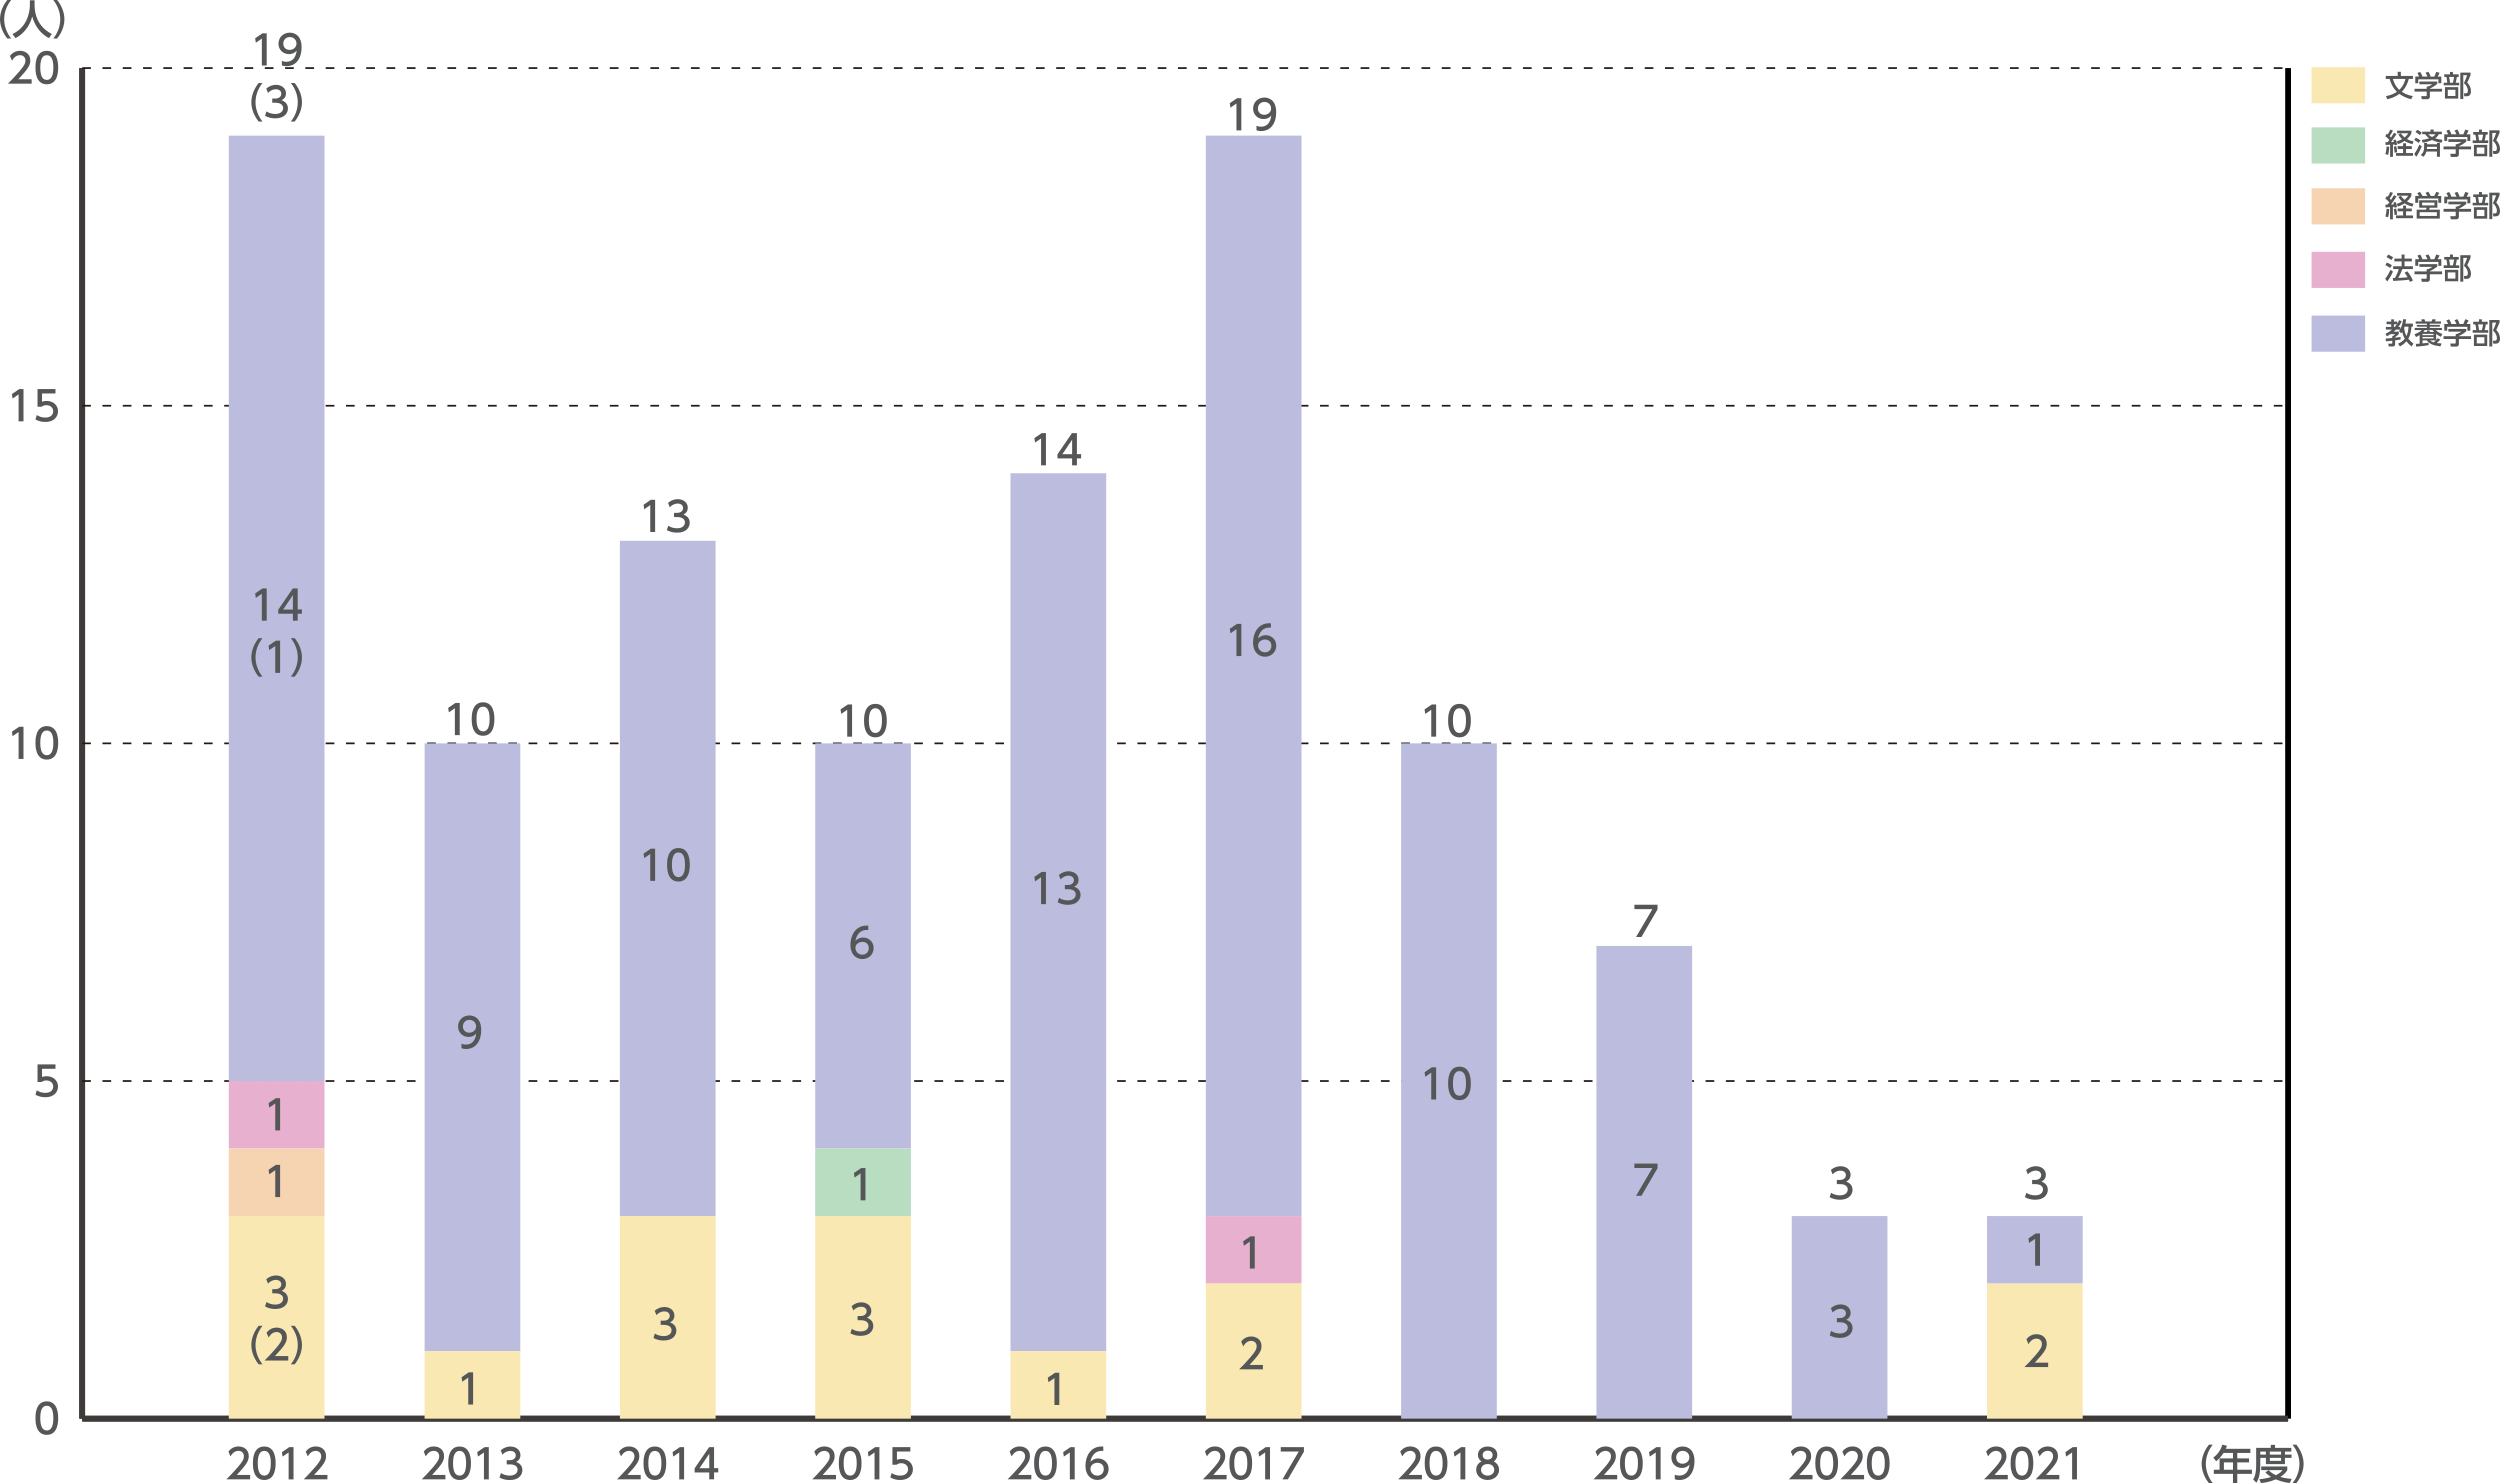 <?xml version="1.0" encoding="utf-8"?>
<!-- Generator: Adobe Illustrator 27.7.0, SVG Export Plug-In . SVG Version: 6.00 Build 0)  -->
<svg version="1.1" id="レイヤー_1" xmlns="http://www.w3.org/2000/svg" xmlns:xlink="http://www.w3.org/1999/xlink" x="0px"
	 y="0px" width="842.79px" height="500px" viewBox="0 0 842.79 500" style="enable-background:new 0 0 842.79 500;"
	 xml:space="preserve">
<style type="text/css">
	.st0{fill-rule:evenodd;clip-rule:evenodd;fill:none;stroke:#3E3A39;stroke-width:1.955;stroke-miterlimit:10;}
	.st1{fill:none;stroke:#000000;stroke-width:1.955;stroke-miterlimit:10;}
	.st2{fill:#555657;}
	
		.st3{fill-rule:evenodd;clip-rule:evenodd;fill:none;stroke:#231815;stroke-width:0.586;stroke-miterlimit:10;stroke-dasharray:2.932,3.909;}
	.st4{fill:#BBBCDE;}
	.st5{fill:#E7B0CF;}
	.st6{fill:#F6D4B1;}
	.st7{fill:#B9DDC0;}
	.st8{fill:#F9E8B1;}
	.st9{fill:#C5AA90;}
</style>
<g>
	<line class="st0" x1="27.7" y1="478.25" x2="771.35" y2="478.25"/>
	<g>
		<g>
			<line class="st0" x1="27.7" y1="478.25" x2="27.7" y2="22.95"/>
			<line class="st1" x1="771.35" y1="478.25" x2="771.35" y2="22.95"/>
		</g>
	</g>
</g>
<g>
	<g>
		<g>
			<path class="st2" d="M11.95,478.06c0-1.05,0-5.64,3.83-5.64c3.83,0,3.83,4.6,3.83,5.64c0,1.05,0,5.65-3.83,5.65
				C11.95,483.72,11.95,479.12,11.95,478.06z M17.98,478.06c0-2.09-0.4-4.16-2.2-4.16c-1.81,0-2.2,2.08-2.2,4.16
				c0,2.2,0.45,4.17,2.2,4.17C17.59,482.24,17.98,480.13,17.98,478.06z"/>
		</g>
		<g>
			<path class="st2" d="M18.7,360.3h-4.53v2.78c0.34-0.12,0.78-0.27,1.56-0.27c2.33,0,3.83,1.55,3.83,3.49c0,1.71-1.23,3.6-4.28,3.6
				c-1.21,0-2.26-0.27-3.33-0.85l0.45-1.49c0.88,0.59,1.81,0.86,2.86,0.86c2.1,0,2.67-1.23,2.67-2.14c0-1.27-1.04-2.04-2.31-2.04
				c-0.56,0-1.14,0.15-1.56,0.52h-1.41v-5.94h6.05V360.3z"/>
		</g>
		<g>
			<path class="st2" d="M6.48,244.99h1.44v10.86H6.27v-9.08l-2.03,1.4l-0.22-1.52L6.48,244.99z"/>
			<path class="st2" d="M11.95,250.42c0-1.05,0-5.64,3.83-5.64c3.83,0,3.83,4.6,3.83,5.64c0,1.05,0,5.65-3.83,5.65
				C11.95,256.07,11.95,251.47,11.95,250.42z M17.98,250.42c0-2.1-0.4-4.16-2.2-4.16c-1.81,0-2.2,2.08-2.2,4.16
				c0,2.2,0.45,4.17,2.2,4.17C17.59,254.59,17.98,252.48,17.98,250.42z"/>
		</g>
		<g>
			<path class="st2" d="M6.48,131.17h1.44v10.86H6.27v-9.08l-2.03,1.4l-0.22-1.52L6.48,131.17z"/>
			<path class="st2" d="M18.7,132.65h-4.53v2.78c0.34-0.12,0.78-0.27,1.56-0.27c2.33,0,3.83,1.55,3.83,3.49
				c0,1.71-1.23,3.6-4.28,3.6c-1.21,0-2.26-0.27-3.33-0.85l0.45-1.49c0.88,0.59,1.81,0.86,2.86,0.86c2.1,0,2.67-1.23,2.67-2.14
				c0-1.27-1.04-2.04-2.31-2.04c-0.56,0-1.14,0.15-1.56,0.52h-1.41v-5.94h6.05V132.65z"/>
		</g>
		<g>
			<path class="st2" d="M10.67,26.72v1.48h-8c1.19-1.19,2.45-2.48,3.85-4.12c1.66-1.94,2.05-2.75,2.05-3.67
				c0-1.07-0.74-1.81-1.85-1.81c-1.62,0-2.42,1.44-2.68,1.88l-0.68-1.63c0.85-1.12,2-1.72,3.41-1.72c1.55,0,3.44,0.89,3.44,3.24
				c0,1.55-0.64,2.74-4.02,6.35H10.67z"/>
			<path class="st2" d="M11.95,22.77c0-1.05,0-5.64,3.83-5.64c3.83,0,3.83,4.6,3.83,5.64c0,1.05,0,5.65-3.83,5.65
				C11.95,28.42,11.95,23.82,11.95,22.77z M17.98,22.77c0-2.1-0.4-4.16-2.2-4.16c-1.81,0-2.2,2.08-2.2,4.16
				c0,2.2,0.45,4.17,2.2,4.17C17.59,26.94,17.98,24.83,17.98,22.77z"/>
		</g>
	</g>
	<line class="st0" x1="27.7" y1="478.25" x2="27.7" y2="22.95"/>
	<g>
		<g>
			<line class="st0" x1="27.7" y1="478.25" x2="771.35" y2="478.25"/>
			<line class="st3" x1="27.7" y1="364.43" x2="771.35" y2="364.43"/>
			<line class="st3" x1="27.7" y1="250.6" x2="771.35" y2="250.6"/>
			<line class="st3" x1="27.7" y1="136.78" x2="771.35" y2="136.78"/>
			<line class="st3" x1="27.7" y1="22.95" x2="771.35" y2="22.95"/>
		</g>
	</g>
</g>
<g>
	<path class="st2" d="M2.45,12.98C0.14,10.08,0,7.35,0,6.49C0,5.63,0.14,2.9,2.45,0h1.3C2.29,1.86,1.41,4.12,1.41,6.49
		c0,2.37,0.89,4.63,2.34,6.49H2.45z"/>
	<path class="st2" d="M10.06,0.1h1.6v1.68c0,2.66,0.84,7.12,5.79,9.67l-0.94,1.4c-2.52-1.26-4.71-3.82-5.65-7.28
		c-0.85,3.29-2.9,5.87-5.63,7.28l-1.01-1.37c2-0.97,3.67-2.53,4.64-4.55c0.74-1.52,1.21-3.42,1.21-5.09V0.1z"/>
	<path class="st2" d="M17.97,12.98c1.47-1.85,2.34-4.12,2.34-6.49c0-2.37-0.88-4.64-2.34-6.49h1.3c2.22,2.77,2.45,5.44,2.45,6.49
		c0,1.05-0.23,3.72-2.45,6.49H17.97z"/>
</g>
<g>
	<path class="st2" d="M744.66,500c-2.31-2.9-2.45-5.63-2.45-6.49s0.14-3.59,2.45-6.49h1.3c-1.47,1.86-2.34,4.12-2.34,6.49
		c0,2.37,0.89,4.63,2.34,6.49H744.66z"/>
	<path class="st2" d="M758.63,488.42v1.38h-4.41v1.86h3.97V493h-3.97v2.48h4.94v1.38h-4.94v3.08h-1.44v-3.08h-6.47v-1.38h1.94v-3.82
		h4.53v-1.86h-3.18c-0.97,1.52-1.78,2.22-2.49,2.81l-0.97-1.22c1.48-1.12,2.5-2.53,3.04-4.38l1.56,0.38
		c-0.18,0.53-0.26,0.71-0.4,1.03H758.63z M752.78,493h-3.07v2.48h3.07V493z"/>
	<path class="st2" d="M760.58,488.09h4.93v-1.01h1.44v1.01h5.48v1.26h-2.14v1.01h2.22v1.12h-2.22v2.11h-6.42v-2.11h-1.89v2.49
		c0,2.09-0.29,4.28-1.3,5.86l-1.12-1.07c0.82-1.2,1.03-3.03,1.03-4.82V488.09z M764.81,495.61c0.4,0.4,1.1,1.11,2.41,1.71
		c1.45-0.7,1.92-1.31,2.22-1.72h-7.15v-1.23h8.79v1.23c-0.21,0.36-0.74,1.29-2.33,2.3c1.18,0.34,2.3,0.53,3.81,0.67l-0.63,1.36
		c-0.66-0.07-2.57-0.29-4.71-1.22c-2.08,0.9-3.89,1.14-5.01,1.24l-0.56-1.27c0.75-0.08,2.11-0.2,4-0.77
		c-1.26-0.77-1.74-1.32-1.96-1.57L764.81,495.61z M761.98,489.35v1.01h1.89v-1.01H761.98z M765.21,489.35v1.01h3.77v-1.01H765.21z
		 M765.21,491.48v1.01h3.77v-1.01H765.21z"/>
	<path class="st2" d="M772.84,500c1.47-1.85,2.34-4.12,2.34-6.49c0-2.37-0.88-4.64-2.34-6.49h1.3c2.22,2.77,2.45,5.43,2.45,6.49
		c0,1.05-0.23,3.72-2.45,6.49H772.84z"/>
</g>
<g>
	<rect x="208.98" y="182.31" class="st4" width="32.26" height="227.65"/>
	<rect x="208.98" y="409.96" class="st5" width="32.26" height="0"/>
	<rect x="208.98" y="409.96" class="st6" width="32.26" height="0"/>
	<rect x="208.98" y="409.96" class="st7" width="32.26" height="0"/>
	<rect x="208.98" y="409.96" class="st8" width="32.26" height="68.29"/>
	<g>
		<path class="st2" d="M215.99,497.23v1.48h-8c1.19-1.19,2.45-2.48,3.85-4.12c1.66-1.94,2.05-2.75,2.05-3.67
			c0-1.07-0.74-1.81-1.85-1.81c-1.62,0-2.42,1.44-2.68,1.87l-0.68-1.63c0.85-1.12,2-1.73,3.41-1.73c1.55,0,3.44,0.89,3.44,3.25
			c0,1.55-0.64,2.74-4.02,6.35H215.99z"/>
		<path class="st2" d="M216.93,493.28c0-1.05,0-5.64,3.83-5.64c3.83,0,3.83,4.6,3.83,5.64c0,1.05,0,5.65-3.83,5.65
			C216.93,498.93,216.93,494.33,216.93,493.28z M222.97,493.28c0-2.1-0.4-4.16-2.2-4.16c-1.81,0-2.2,2.08-2.2,4.16
			c0,2.2,0.45,4.17,2.2,4.17C222.58,497.45,222.97,495.35,222.97,493.28z"/>
		<path class="st2" d="M229.18,487.86h1.44v10.86h-1.64v-9.08l-2.03,1.4l-0.22-1.52L229.18,487.86z"/>
		<path class="st2" d="M239.1,498.71v-2.33h-4.93V495l4.89-7.15h1.66v7.09h1.42v1.44h-1.42v2.33H239.1z M235.82,494.95h3.29v-4.87
			L235.82,494.95z"/>
	</g>
	<g>
		<g>
			<path class="st2" d="M219.41,168.49h1.44v10.86h-1.64v-9.08l-2.03,1.4l-0.22-1.52L219.41,168.49z"/>
			<path class="st2" d="M225.28,177.23c0.88,0.59,1.93,0.86,2.98,0.86c1.94,0,2.64-1.07,2.64-2c0-0.96-0.79-1.78-2.59-1.78h-1.08
				v-1.42h1.04c1.48,0,2.01-0.89,2.01-1.62c0-1.04-0.92-1.52-1.81-1.52c-1.03,0-1.99,0.49-2.67,1.26l-0.59-1.47
				c1.04-0.92,2.23-1.27,3.27-1.27c1.79,0,3.38,1.05,3.38,2.89c0,1.53-1.08,2.1-1.48,2.3c0.56,0.22,2.14,0.82,2.14,2.78
				c0,1.47-1.1,3.33-4.27,3.33c-1.42,0-2.48-0.34-3.45-0.86L225.28,177.23z"/>
		</g>
	</g>
	<g>
		<g>
			<path class="st2" d="M219.41,286.1h1.44v10.86h-1.64v-9.08l-2.03,1.4l-0.22-1.52L219.41,286.1z"/>
			<path class="st2" d="M224.88,291.53c0-1.05,0-5.64,3.83-5.64s3.83,4.6,3.83,5.64c0,1.05,0,5.65-3.83,5.65
				S224.88,292.58,224.88,291.53z M230.92,291.53c0-2.1-0.4-4.16-2.2-4.16c-1.81,0-2.2,2.08-2.2,4.16c0,2.2,0.45,4.17,2.2,4.17
				C230.52,295.7,230.92,293.59,230.92,291.53z"/>
		</g>
	</g>
	<g>
		<g>
			<path class="st2" d="M220.77,449.56c0.88,0.59,1.93,0.86,2.98,0.86c1.94,0,2.64-1.07,2.64-2c0-0.96-0.79-1.78-2.59-1.78h-1.08
				v-1.42h1.04c1.48,0,2.01-0.89,2.01-1.62c0-1.04-0.92-1.52-1.81-1.52c-1.03,0-1.99,0.49-2.67,1.26l-0.59-1.46
				c1.04-0.92,2.23-1.27,3.27-1.27c1.79,0,3.38,1.05,3.38,2.89c0,1.53-1.08,2.09-1.48,2.3c0.56,0.22,2.14,0.82,2.14,2.78
				c0,1.46-1.1,3.33-4.27,3.33c-1.42,0-2.48-0.34-3.45-0.86L220.77,449.56z"/>
		</g>
	</g>
</g>
<rect x="406.5" y="45.72" class="st4" width="32.26" height="364.24"/>
<rect x="406.5" y="409.96" class="st5" width="32.26" height="22.76"/>
<rect x="406.5" y="432.72" class="st6" width="32.26" height="0"/>
<rect x="406.5" y="432.72" class="st7" width="32.26" height="0"/>
<rect x="406.5" y="432.72" class="st8" width="32.26" height="45.53"/>
<rect x="669.85" y="409.96" class="st4" width="32.26" height="22.76"/>
<rect x="669.85" y="432.72" class="st8" width="32.26" height="45.53"/>
<g>
	<path class="st2" d="M413.51,497.23v1.48h-8c1.19-1.19,2.45-2.48,3.85-4.12c1.66-1.94,2.05-2.75,2.05-3.67
		c0-1.07-0.74-1.81-1.85-1.81c-1.62,0-2.42,1.44-2.68,1.87l-0.68-1.63c0.85-1.12,2-1.73,3.41-1.73c1.55,0,3.44,0.89,3.44,3.25
		c0,1.55-0.64,2.74-4.02,6.35H413.51z"/>
	<path class="st2" d="M414.45,493.28c0-1.05,0-5.64,3.83-5.64c3.83,0,3.83,4.6,3.83,5.64c0,1.05,0,5.65-3.83,5.65
		C414.45,498.93,414.45,494.33,414.45,493.28z M420.49,493.28c0-2.1-0.4-4.16-2.2-4.16c-1.81,0-2.2,2.08-2.2,4.16
		c0,2.2,0.45,4.17,2.2,4.17C420.1,497.45,420.49,495.35,420.49,493.28z"/>
	<path class="st2" d="M426.7,487.86h1.44v10.86h-1.64v-9.08l-2.03,1.4l-0.22-1.52L426.7,487.86z"/>
	<path class="st2" d="M439.57,487.86v1.53l-5.42,9.32h-1.82l5.5-9.38h-6.07v-1.48H439.57z"/>
</g>
<g>
	<g>
		<path class="st2" d="M417.03,33.11h1.44v10.86h-1.64v-9.08l-2.03,1.4l-0.22-1.52L417.03,33.11z"/>
		<path class="st2" d="M423.57,42.41c0.49,0.21,0.98,0.3,1.52,0.3c2.23,0,3.2-1.64,3.48-3.74c-0.38,0.4-1.12,1.16-2.6,1.16
			c-1.87,0-3.53-1.36-3.53-3.52c0-2.11,1.6-3.72,3.79-3.72c1.19,0,4,0.52,4,4.96c0,3.72-1.89,6.34-5.08,6.34
			c-0.88,0-1.34-0.18-1.57-0.27V42.41z M426.2,38.7c1.2,0,2.31-0.85,2.31-2.14c0-1.16-0.88-2.19-2.26-2.19
			c-1.52,0-2.19,1.23-2.19,2.19C424.06,38.04,425.15,38.7,426.2,38.7z"/>
	</g>
</g>
<g>
	<g>
		<path class="st2" d="M417.03,210.31h1.44v10.86h-1.64v-9.08l-2.03,1.4l-0.22-1.52L417.03,210.31z"/>
		<path class="st2" d="M428.44,211.6c-0.31-0.01-0.34-0.03-0.48-0.03c-2.3,0-3.44,1.6-3.87,3.72c0.55-0.6,1.37-1.16,2.6-1.16
			c1.82,0,3.55,1.34,3.55,3.55c0,2.16-1.68,3.71-3.77,3.71c-1.74,0-4.04-1.11-4.04-4.9c0-3,1.67-6.39,5.46-6.39
			c0.19,0,0.31,0,0.55,0.03V211.6z M426.47,215.58c-1.05,0-2.35,0.67-2.35,2.04c0,1.14,0.89,2.29,2.31,2.29
			c1.41,0,2.18-1.04,2.18-2.16C428.61,215.83,427.06,215.58,426.47,215.58z"/>
	</g>
</g>
<g>
	<g>
		<path class="st2" d="M421.55,416.78h1.44v10.86h-1.64v-9.08l-2.03,1.4l-0.22-1.52L421.55,416.78z"/>
	</g>
</g>
<g>
	<g>
		<path class="st2" d="M425.74,460.14v1.48h-8c1.19-1.19,2.45-2.48,3.85-4.12c1.66-1.94,2.05-2.75,2.05-3.67
			c0-1.07-0.74-1.81-1.85-1.81c-1.61,0-2.42,1.44-2.68,1.88l-0.69-1.63c0.85-1.12,2-1.72,3.41-1.72c1.55,0,3.44,0.89,3.44,3.24
			c0,1.55-0.64,2.74-4.03,6.35H425.74z"/>
	</g>
</g>
<g>
	<rect x="472.34" y="250.6" class="st4" width="32.26" height="227.65"/>
	<rect x="472.34" y="478.25" class="st9" width="32.26" height="0"/>
	<rect x="472.34" y="478.25" class="st5" width="32.26" height="0"/>
	<rect x="472.34" y="478.25" class="st6" width="32.26" height="0"/>
	<rect x="472.34" y="478.25" class="st7" width="32.26" height="0"/>
	<rect x="472.34" y="478.25" class="st8" width="32.26" height="0"/>
	<g>
		<path class="st2" d="M479.35,497.23v1.48h-8c1.19-1.19,2.45-2.48,3.85-4.12c1.66-1.94,2.05-2.75,2.05-3.67
			c0-1.07-0.74-1.81-1.85-1.81c-1.62,0-2.42,1.44-2.68,1.87l-0.68-1.63c0.85-1.12,2-1.73,3.41-1.73c1.55,0,3.44,0.89,3.44,3.25
			c0,1.55-0.64,2.74-4.02,6.35H479.35z"/>
		<path class="st2" d="M480.29,493.28c0-1.05,0-5.64,3.83-5.64c3.83,0,3.83,4.6,3.83,5.64c0,1.05,0,5.65-3.83,5.65
			C480.29,498.93,480.29,494.33,480.29,493.28z M486.33,493.28c0-2.1-0.4-4.16-2.2-4.16c-1.81,0-2.2,2.08-2.2,4.16
			c0,2.2,0.45,4.17,2.2,4.17C485.93,497.45,486.33,495.35,486.33,493.28z"/>
		<path class="st2" d="M492.54,487.86h1.44v10.86h-1.64v-9.08l-2.03,1.4l-0.22-1.52L492.54,487.86z"/>
		<path class="st2" d="M505.36,495.52c0,2-1.75,3.41-3.86,3.41c-2.11,0-3.86-1.41-3.86-3.41c0-1.49,0.93-2.44,1.79-2.86
			c-0.81-0.49-1.19-1.37-1.19-2.2c0-1.61,1.27-2.82,3.26-2.82c1.97,0,3.26,1.2,3.26,2.82c0,0.84-0.38,1.71-1.19,2.2
			C504.43,493.09,505.36,494.03,505.36,495.52z M503.74,495.5c0-0.79-0.55-1.95-2.23-1.95c-1.67,0-2.23,1.14-2.23,1.95
			c0,1.08,0.93,1.96,2.23,1.96C502.81,497.45,503.74,496.58,503.74,495.5z M503.19,490.53c0-1.01-0.81-1.52-1.68-1.52
			s-1.68,0.52-1.68,1.51c0,0.66,0.38,1.52,1.68,1.52C502.79,492.03,503.19,491.17,503.19,490.53z"/>
	</g>
	<g>
		<g>
			<path class="st2" d="M482.7,237.49h1.44v10.86h-1.64v-9.08l-2.03,1.4l-0.22-1.52L482.7,237.49z"/>
			<path class="st2" d="M488.18,242.92c0-1.05,0-5.64,3.83-5.64c3.83,0,3.83,4.6,3.83,5.64c0,1.05,0,5.65-3.83,5.65
				C488.18,248.57,488.18,243.97,488.18,242.92z M494.21,242.92c0-2.1-0.4-4.16-2.2-4.16c-1.81,0-2.2,2.08-2.2,4.16
				c0,2.2,0.45,4.17,2.2,4.17C493.82,247.09,494.21,244.98,494.21,242.92z"/>
		</g>
	</g>
	<g>
		<g>
			<path class="st2" d="M482.7,359.81h1.44v10.86h-1.64v-9.08l-2.03,1.4l-0.22-1.52L482.7,359.81z"/>
			<path class="st2" d="M488.18,365.23c0-1.05,0-5.64,3.83-5.64c3.83,0,3.83,4.6,3.83,5.64c0,1.05,0,5.65-3.83,5.65
				C488.18,370.88,488.18,366.28,488.18,365.23z M494.21,365.23c0-2.1-0.4-4.16-2.2-4.16c-1.81,0-2.2,2.08-2.2,4.16
				c0,2.2,0.45,4.17,2.2,4.17C493.82,369.4,494.21,367.3,494.21,365.23z"/>
		</g>
	</g>
</g>
<g>
	<g>
		<path class="st2" d="M676.86,497.23v1.48h-8c1.19-1.19,2.45-2.48,3.85-4.12c1.66-1.94,2.05-2.75,2.05-3.67
			c0-1.07-0.74-1.81-1.85-1.81c-1.62,0-2.42,1.44-2.68,1.87l-0.68-1.63c0.85-1.12,2-1.73,3.41-1.73c1.55,0,3.44,0.89,3.44,3.25
			c0,1.55-0.64,2.74-4.02,6.35H676.86z"/>
		<path class="st2" d="M677.8,493.28c0-1.05,0-5.64,3.83-5.64c3.83,0,3.83,4.6,3.83,5.64c0,1.05,0,5.65-3.83,5.65
			C677.8,498.93,677.8,494.33,677.8,493.28z M683.84,493.28c0-2.1-0.4-4.16-2.2-4.16c-1.81,0-2.2,2.08-2.2,4.16
			c0,2.2,0.45,4.17,2.2,4.17C683.44,497.45,683.84,495.35,683.84,493.28z"/>
		<path class="st2" d="M694.24,497.23v1.48h-8c1.19-1.19,2.45-2.48,3.85-4.12c1.66-1.94,2.05-2.75,2.05-3.67
			c0-1.07-0.74-1.81-1.85-1.81c-1.62,0-2.42,1.44-2.68,1.87l-0.68-1.63c0.85-1.12,2-1.73,3.41-1.73c1.55,0,3.44,0.89,3.44,3.25
			c0,1.55-0.64,2.74-4.02,6.35H694.24z"/>
		<path class="st2" d="M698.74,487.86h1.44v10.86h-1.64v-9.08l-2.03,1.4l-0.22-1.52L698.74,487.86z"/>
	</g>
	<g>
		<g>
			<path class="st2" d="M683.11,402.11c0.88,0.59,1.93,0.86,2.98,0.86c1.94,0,2.64-1.07,2.64-2c0-0.96-0.79-1.78-2.59-1.78h-1.08
				v-1.42h1.04c1.48,0,2.01-0.89,2.01-1.62c0-1.04-0.92-1.52-1.81-1.52c-1.03,0-1.99,0.49-2.67,1.26l-0.59-1.47
				c1.04-0.92,2.23-1.27,3.27-1.27c1.79,0,3.38,1.05,3.38,2.89c0,1.53-1.08,2.1-1.48,2.3c0.56,0.22,2.14,0.82,2.14,2.78
				c0,1.46-1.1,3.33-4.27,3.33c-1.42,0-2.48-0.34-3.45-0.86L683.11,402.11z"/>
		</g>
	</g>
	<g>
		<g>
			<path class="st2" d="M686.27,415.83h1.44v10.86h-1.64v-9.08l-2.03,1.4l-0.22-1.52L686.27,415.83z"/>
		</g>
	</g>
	<g>
		<g>
			<path class="st2" d="M690.46,459.39v1.48h-8c1.19-1.19,2.45-2.48,3.85-4.12c1.66-1.95,2.05-2.75,2.05-3.67
				c0-1.07-0.74-1.81-1.85-1.81c-1.61,0-2.42,1.44-2.68,1.87l-0.69-1.63c0.85-1.12,2-1.73,3.41-1.73c1.55,0,3.44,0.89,3.44,3.25
				c0,1.55-0.64,2.74-4.03,6.35H690.46z"/>
		</g>
	</g>
</g>
<g>
	<rect x="604.02" y="409.96" class="st4" width="32.26" height="68.29"/>
	<g>
		<path class="st2" d="M611.03,497.23v1.48h-8c1.19-1.19,2.45-2.48,3.85-4.12c1.66-1.94,2.05-2.75,2.05-3.67
			c0-1.07-0.74-1.81-1.85-1.81c-1.62,0-2.42,1.44-2.68,1.87l-0.68-1.63c0.85-1.12,2-1.73,3.41-1.73c1.55,0,3.44,0.89,3.44,3.25
			c0,1.55-0.64,2.74-4.02,6.35H611.03z"/>
		<path class="st2" d="M611.97,493.28c0-1.05,0-5.64,3.83-5.64c3.83,0,3.83,4.6,3.83,5.64c0,1.05,0,5.65-3.83,5.65
			C611.97,498.93,611.97,494.33,611.97,493.28z M618.01,493.28c0-2.1-0.4-4.16-2.2-4.16c-1.81,0-2.2,2.08-2.2,4.16
			c0,2.2,0.45,4.17,2.2,4.17C617.61,497.45,618.01,495.35,618.01,493.28z"/>
		<path class="st2" d="M628.41,497.23v1.48h-8c1.19-1.19,2.45-2.48,3.85-4.12c1.66-1.94,2.05-2.75,2.05-3.67
			c0-1.07-0.74-1.81-1.85-1.81c-1.62,0-2.42,1.44-2.68,1.87l-0.68-1.63c0.85-1.12,2-1.73,3.41-1.73c1.55,0,3.44,0.89,3.44,3.25
			c0,1.55-0.64,2.74-4.02,6.35H628.41z"/>
		<path class="st2" d="M629.35,493.28c0-1.05,0-5.64,3.83-5.64c3.83,0,3.83,4.6,3.83,5.64c0,1.05,0,5.65-3.83,5.65
			C629.35,498.93,629.35,494.33,629.35,493.28z M635.39,493.28c0-2.1-0.4-4.16-2.2-4.16c-1.81,0-2.2,2.08-2.2,4.16
			c0,2.2,0.45,4.17,2.2,4.17C634.99,497.45,635.39,495.35,635.39,493.28z"/>
	</g>
	<g>
		<g>
			<path class="st2" d="M617.28,402.11c0.88,0.59,1.93,0.86,2.98,0.86c1.94,0,2.64-1.07,2.64-2c0-0.96-0.79-1.78-2.59-1.78h-1.08
				v-1.42h1.04c1.48,0,2.01-0.89,2.01-1.62c0-1.04-0.92-1.52-1.81-1.52c-1.03,0-1.99,0.49-2.67,1.26l-0.59-1.47
				c1.04-0.92,2.23-1.27,3.27-1.27c1.79,0,3.38,1.05,3.38,2.89c0,1.53-1.08,2.1-1.48,2.3c0.56,0.22,2.14,0.82,2.14,2.78
				c0,1.46-1.1,3.33-4.27,3.33c-1.42,0-2.48-0.34-3.45-0.86L617.28,402.11z"/>
		</g>
	</g>
	<g>
		<g>
			<path class="st2" d="M617.29,448.68c0.88,0.59,1.93,0.86,2.98,0.86c1.94,0,2.64-1.07,2.64-2c0-0.96-0.79-1.78-2.59-1.78h-1.08
				v-1.42h1.04c1.48,0,2.01-0.89,2.01-1.61c0-1.04-0.92-1.52-1.81-1.52c-1.03,0-1.99,0.49-2.67,1.26l-0.59-1.47
				c1.04-0.92,2.23-1.27,3.27-1.27c1.79,0,3.38,1.05,3.38,2.89c0,1.53-1.08,2.1-1.48,2.3c0.56,0.22,2.14,0.82,2.14,2.78
				c0,1.47-1.1,3.33-4.27,3.33c-1.42,0-2.48-0.34-3.45-0.86L617.29,448.68z"/>
		</g>
	</g>
</g>
<g>
	<rect x="538.18" y="318.89" class="st4" width="32.26" height="159.36"/>
	<g>
		<path class="st2" d="M545.19,497.23v1.48h-8c1.19-1.19,2.45-2.48,3.85-4.12c1.66-1.94,2.05-2.75,2.05-3.67
			c0-1.07-0.74-1.81-1.85-1.81c-1.62,0-2.42,1.44-2.68,1.87l-0.68-1.63c0.85-1.12,2-1.73,3.41-1.73c1.55,0,3.44,0.89,3.44,3.25
			c0,1.55-0.64,2.74-4.02,6.35H545.19z"/>
		<path class="st2" d="M546.13,493.28c0-1.05,0-5.64,3.83-5.64c3.83,0,3.83,4.6,3.83,5.64c0,1.05,0,5.65-3.83,5.65
			C546.13,498.93,546.13,494.33,546.13,493.28z M552.17,493.28c0-2.1-0.4-4.16-2.2-4.16c-1.81,0-2.2,2.08-2.2,4.16
			c0,2.2,0.45,4.17,2.2,4.17C551.77,497.45,552.17,495.35,552.17,493.28z"/>
		<path class="st2" d="M558.38,487.86h1.44v10.86h-1.64v-9.08l-2.03,1.4l-0.22-1.52L558.38,487.86z"/>
		<path class="st2" d="M564.58,497.15c0.49,0.21,0.99,0.3,1.52,0.3c2.23,0,3.2-1.64,3.48-3.74c-0.38,0.4-1.12,1.16-2.6,1.16
			c-1.88,0-3.53-1.36-3.53-3.52c0-2.11,1.6-3.72,3.79-3.72c1.19,0,4,0.52,4,4.96c0,3.72-1.89,6.34-5.08,6.34
			c-0.88,0-1.34-0.18-1.57-0.27V497.15z M567.21,493.44c1.2,0,2.31-0.85,2.31-2.14c0-1.16-0.88-2.19-2.26-2.19
			c-1.52,0-2.19,1.23-2.19,2.19C565.07,492.79,566.15,493.44,567.21,493.44z"/>
	</g>
	<g>
		<g>
			<path class="st2" d="M558.78,305.02v1.53l-5.42,9.32h-1.82l5.5-9.38h-6.06v-1.48H558.78z"/>
		</g>
	</g>
	<g>
		<g>
			<path class="st2" d="M558.78,392.28v1.53l-5.42,9.32h-1.82l5.5-9.38h-6.06v-1.48H558.78z"/>
		</g>
	</g>
</g>
<g>
	<rect x="340.66" y="159.54" class="st4" width="32.26" height="295.94"/>
	<rect x="340.66" y="455.49" class="st5" width="32.26" height="0"/>
	<rect x="340.66" y="455.49" class="st6" width="32.26" height="0"/>
	<rect x="340.66" y="455.49" class="st7" width="32.26" height="0"/>
	<rect x="340.66" y="455.49" class="st8" width="32.26" height="22.76"/>
	<g>
		<path class="st2" d="M347.67,497.23v1.48h-8c1.19-1.19,2.45-2.48,3.85-4.12c1.66-1.94,2.05-2.75,2.05-3.67
			c0-1.07-0.74-1.81-1.85-1.81c-1.62,0-2.42,1.44-2.68,1.87l-0.68-1.63c0.85-1.12,2-1.73,3.41-1.73c1.55,0,3.44,0.89,3.44,3.25
			c0,1.55-0.64,2.74-4.02,6.35H347.67z"/>
		<path class="st2" d="M348.61,493.28c0-1.05,0-5.64,3.83-5.64c3.83,0,3.83,4.6,3.83,5.64c0,1.05,0,5.65-3.83,5.65
			C348.61,498.93,348.61,494.33,348.61,493.28z M354.65,493.28c0-2.1-0.4-4.16-2.2-4.16c-1.81,0-2.2,2.08-2.2,4.16
			c0,2.2,0.45,4.17,2.2,4.17C354.25,497.45,354.65,495.35,354.65,493.28z"/>
		<path class="st2" d="M360.86,487.86h1.44v10.86h-1.64v-9.08l-2.03,1.4l-0.22-1.52L360.86,487.86z"/>
		<path class="st2" d="M371.93,489.14c-0.31-0.01-0.34-0.03-0.48-0.03c-2.3,0-3.44,1.6-3.87,3.72c0.55-0.6,1.37-1.16,2.6-1.16
			c1.82,0,3.55,1.34,3.55,3.54c0,2.16-1.68,3.71-3.76,3.71c-1.74,0-4.04-1.11-4.04-4.9c0-3,1.67-6.39,5.46-6.39
			c0.19,0,0.31,0,0.55,0.03V489.14z M369.96,493.13c-1.05,0-2.35,0.67-2.35,2.04c0,1.14,0.89,2.29,2.31,2.29
			c1.41,0,2.18-1.04,2.18-2.16C372.1,493.37,370.55,493.13,369.96,493.13z"/>
	</g>
	<g>
		<g>
			<path class="st2" d="M351.16,146.02h1.44v10.86h-1.64v-9.08l-2.03,1.4l-0.22-1.52L351.16,146.02z"/>
			<path class="st2" d="M361.42,156.87v-2.33h-4.93v-1.38l4.89-7.15h1.66v7.09h1.42v1.44h-1.42v2.33H361.42z M358.14,153.11h3.29
				v-4.87L358.14,153.11z"/>
		</g>
	</g>
	<g>
		<g>
			<path class="st2" d="M351.16,293.94h1.44v10.86h-1.64v-9.08l-2.03,1.4l-0.22-1.52L351.16,293.94z"/>
			<path class="st2" d="M357.03,302.68c0.88,0.59,1.93,0.86,2.98,0.86c1.94,0,2.64-1.07,2.64-2c0-0.96-0.79-1.78-2.59-1.78h-1.08
				v-1.42h1.04c1.48,0,2.01-0.89,2.01-1.62c0-1.04-0.92-1.52-1.81-1.52c-1.03,0-1.99,0.49-2.67,1.26l-0.59-1.47
				c1.04-0.92,2.23-1.27,3.27-1.27c1.79,0,3.38,1.05,3.38,2.89c0,1.53-1.08,2.1-1.48,2.3c0.56,0.22,2.14,0.82,2.14,2.78
				c0,1.47-1.1,3.33-4.27,3.33c-1.42,0-2.48-0.34-3.45-0.86L357.03,302.68z"/>
		</g>
	</g>
	<g>
		<g>
			<path class="st2" d="M355.67,462.78h1.44v10.86h-1.64v-9.08l-2.03,1.4l-0.22-1.52L355.67,462.78z"/>
		</g>
	</g>
</g>
<g>
	<rect x="274.82" y="250.6" class="st4" width="32.26" height="136.59"/>
	<rect x="274.82" y="387.19" class="st5" width="32.26" height="0"/>
	<rect x="274.82" y="387.19" class="st6" width="32.26" height="0"/>
	<rect x="274.82" y="387.19" class="st7" width="32.26" height="22.76"/>
	<rect x="274.82" y="409.96" class="st8" width="32.26" height="68.29"/>
	<g>
		<path class="st2" d="M281.83,497.23v1.48h-8c1.19-1.19,2.45-2.48,3.85-4.12c1.66-1.94,2.05-2.75,2.05-3.67
			c0-1.07-0.74-1.81-1.85-1.81c-1.62,0-2.42,1.44-2.68,1.87l-0.68-1.63c0.85-1.12,2-1.73,3.41-1.73c1.55,0,3.44,0.89,3.44,3.25
			c0,1.55-0.64,2.74-4.02,6.35H281.83z"/>
		<path class="st2" d="M282.77,493.28c0-1.05,0-5.64,3.83-5.64c3.83,0,3.83,4.6,3.83,5.64c0,1.05,0,5.65-3.83,5.65
			C282.77,498.93,282.77,494.33,282.77,493.28z M288.81,493.28c0-2.1-0.4-4.16-2.2-4.16c-1.81,0-2.2,2.08-2.2,4.16
			c0,2.2,0.45,4.17,2.2,4.17C288.41,497.45,288.81,495.35,288.81,493.28z"/>
		<path class="st2" d="M295.02,487.86h1.44v10.86h-1.64v-9.08l-2.03,1.4l-0.22-1.52L295.02,487.86z"/>
		<path class="st2" d="M306.9,489.33h-4.53v2.78c0.34-0.12,0.78-0.27,1.56-0.27c2.33,0,3.83,1.55,3.83,3.49
			c0,1.71-1.23,3.6-4.28,3.6c-1.21,0-2.26-0.27-3.33-0.85l0.45-1.49c0.88,0.59,1.81,0.86,2.86,0.86c2.1,0,2.67-1.23,2.67-2.14
			c0-1.27-1.04-2.04-2.31-2.04c-0.56,0-1.14,0.15-1.56,0.52h-1.41v-5.94h6.05V489.33z"/>
	</g>
	<g>
		<g>
			<path class="st2" d="M285.81,237.49h1.44v10.86h-1.64v-9.08l-2.03,1.4l-0.22-1.52L285.81,237.49z"/>
			<path class="st2" d="M291.28,242.92c0-1.05,0-5.64,3.83-5.64s3.83,4.6,3.83,5.64c0,1.05,0,5.65-3.83,5.65
				S291.28,243.97,291.28,242.92z M297.32,242.92c0-2.1-0.4-4.16-2.2-4.16c-1.81,0-2.2,2.08-2.2,4.16c0,2.2,0.45,4.17,2.2,4.17
				C296.92,247.09,297.32,244.98,297.32,242.92z"/>
		</g>
	</g>
	<g>
		<g>
			<path class="st2" d="M292.71,313.53c-0.31-0.01-0.34-0.03-0.48-0.03c-2.3,0-3.44,1.6-3.87,3.72c0.55-0.6,1.37-1.16,2.6-1.16
				c1.82,0,3.55,1.34,3.55,3.55c0,2.16-1.68,3.71-3.77,3.71c-1.74,0-4.04-1.11-4.04-4.9c0-3,1.67-6.39,5.46-6.39
				c0.19,0,0.31,0,0.55,0.03V313.53z M290.73,317.51c-1.05,0-2.35,0.67-2.35,2.04c0,1.14,0.89,2.29,2.31,2.29
				c1.41,0,2.18-1.04,2.18-2.16C292.87,317.76,291.32,317.51,290.73,317.51z"/>
		</g>
	</g>
	<g>
		<g>
			<path class="st2" d="M290.32,393.78h1.44v10.86h-1.64v-9.08l-2.03,1.4l-0.22-1.52L290.32,393.78z"/>
		</g>
	</g>
	<g>
		<g>
			<path class="st2" d="M287.16,447.99c0.88,0.59,1.93,0.86,2.98,0.86c1.94,0,2.64-1.07,2.64-2c0-0.96-0.79-1.78-2.59-1.78h-1.08
				v-1.42h1.04c1.48,0,2.01-0.89,2.01-1.62c0-1.04-0.92-1.52-1.81-1.52c-1.03,0-1.99,0.49-2.67,1.26l-0.59-1.46
				c1.04-0.92,2.23-1.27,3.27-1.27c1.79,0,3.38,1.05,3.38,2.89c0,1.53-1.08,2.09-1.48,2.3c0.56,0.22,2.14,0.82,2.14,2.78
				c0,1.46-1.1,3.33-4.27,3.33c-1.42,0-2.48-0.34-3.45-0.86L287.16,447.99z"/>
		</g>
	</g>
</g>
<g>
	<rect x="143.14" y="250.6" class="st4" width="32.26" height="204.88"/>
	<rect x="143.14" y="455.49" class="st5" width="32.26" height="0"/>
	<rect x="143.14" y="455.49" class="st6" width="32.26" height="0"/>
	<rect x="143.14" y="455.49" class="st7" width="32.26" height="0"/>
	<rect x="143.14" y="455.49" class="st8" width="32.26" height="22.76"/>
	<g>
		<path class="st2" d="M150.16,497.23v1.48h-8c1.19-1.19,2.45-2.48,3.85-4.12c1.66-1.94,2.05-2.75,2.05-3.67
			c0-1.07-0.74-1.81-1.85-1.81c-1.62,0-2.42,1.44-2.68,1.87l-0.68-1.63c0.85-1.12,2-1.73,3.41-1.73c1.55,0,3.44,0.89,3.44,3.25
			c0,1.55-0.64,2.74-4.02,6.35H150.16z"/>
		<path class="st2" d="M151.1,493.28c0-1.05,0-5.64,3.83-5.64c3.83,0,3.83,4.6,3.83,5.64c0,1.05,0,5.65-3.83,5.65
			C151.1,498.93,151.1,494.33,151.1,493.28z M157.13,493.28c0-2.1-0.4-4.16-2.2-4.16c-1.81,0-2.2,2.08-2.2,4.16
			c0,2.2,0.45,4.17,2.2,4.17C156.74,497.45,157.13,495.35,157.13,493.28z"/>
		<path class="st2" d="M163.34,487.86h1.44v10.86h-1.64v-9.08l-2.03,1.4l-0.22-1.52L163.34,487.86z"/>
		<path class="st2" d="M168.87,496.59c0.88,0.59,1.93,0.86,2.98,0.86c1.94,0,2.64-1.07,2.64-2c0-0.96-0.79-1.78-2.59-1.78h-1.08
			v-1.42h1.04c1.48,0,2.01-0.89,2.01-1.61c0-1.04-0.92-1.52-1.81-1.52c-1.03,0-1.99,0.49-2.67,1.26l-0.59-1.46
			c1.04-0.92,2.23-1.27,3.27-1.27c1.79,0,3.38,1.05,3.38,2.89c0,1.53-1.08,2.1-1.48,2.3c0.56,0.22,2.14,0.82,2.14,2.78
			c0,1.46-1.09,3.33-4.27,3.33c-1.42,0-2.48-0.34-3.45-0.86L168.87,496.59z"/>
	</g>
	<g>
		<g>
			<path class="st2" d="M153.54,236.97h1.44v10.86h-1.64v-9.08l-2.03,1.4l-0.22-1.52L153.54,236.97z"/>
			<path class="st2" d="M159.01,242.39c0-1.05,0-5.64,3.83-5.64s3.83,4.6,3.83,5.64c0,1.05,0,5.65-3.83,5.65
				S159.01,243.45,159.01,242.39z M165.05,242.39c0-2.1-0.4-4.16-2.2-4.16c-1.81,0-2.2,2.08-2.2,4.16c0,2.2,0.45,4.17,2.2,4.17
				C164.65,246.57,165.05,244.46,165.05,242.39z"/>
		</g>
	</g>
	<g>
		<g>
			<path class="st2" d="M155.56,351.85c0.49,0.21,0.99,0.3,1.52,0.3c2.23,0,3.2-1.64,3.48-3.74c-0.38,0.4-1.12,1.16-2.6,1.16
				c-1.87,0-3.53-1.36-3.53-3.52c0-2.11,1.6-3.72,3.79-3.72c1.19,0,4,0.52,4,4.96c0,3.72-1.89,6.34-5.08,6.34
				c-0.88,0-1.34-0.18-1.57-0.27V351.85z M158.19,348.14c1.2,0,2.31-0.85,2.31-2.14c0-1.16-0.88-2.19-2.26-2.19
				c-1.52,0-2.19,1.23-2.19,2.19C156.06,347.49,157.14,348.14,158.19,348.14z"/>
		</g>
	</g>
	<g>
		<g>
			<path class="st2" d="M158.05,462.63h1.44v10.86h-1.64v-9.08l-2.03,1.4l-0.22-1.52L158.05,462.63z"/>
		</g>
	</g>
</g>
<g>
	<rect x="77.13" y="45.73" class="st4" width="32.26" height="318.71"/>
	<rect x="77.13" y="364.43" class="st5" width="32.26" height="22.76"/>
	<rect x="77.13" y="387.2" class="st6" width="32.26" height="22.76"/>
	<rect x="77.13" y="409.96" class="st7" width="32.26" height="0"/>
	<rect x="77.13" y="409.96" class="st8" width="32.26" height="68.29"/>
	<g>
		<path class="st2" d="M84.32,497.23v1.48h-8c1.19-1.19,2.45-2.48,3.85-4.12c1.66-1.94,2.05-2.75,2.05-3.67
			c0-1.07-0.74-1.81-1.85-1.81c-1.62,0-2.42,1.44-2.68,1.87l-0.68-1.63c0.85-1.12,2-1.73,3.41-1.73c1.55,0,3.44,0.89,3.44,3.25
			c0,1.55-0.64,2.74-4.02,6.35H84.32z"/>
		<path class="st2" d="M85.26,493.28c0-1.05,0-5.64,3.83-5.64c3.83,0,3.83,4.6,3.83,5.64c0,1.05,0,5.65-3.83,5.65
			C85.26,498.93,85.26,494.33,85.26,493.28z M91.29,493.28c0-2.1-0.4-4.16-2.2-4.16c-1.81,0-2.2,2.08-2.2,4.16
			c0,2.2,0.45,4.17,2.2,4.17C90.9,497.45,91.29,495.35,91.29,493.28z"/>
		<path class="st2" d="M97.51,487.86h1.44v10.86H97.3v-9.08l-2.03,1.4l-0.22-1.52L97.51,487.86z"/>
		<path class="st2" d="M110.38,497.23v1.48h-8c1.19-1.19,2.45-2.48,3.85-4.12c1.66-1.94,2.05-2.75,2.05-3.67
			c0-1.07-0.74-1.81-1.85-1.81c-1.62,0-2.42,1.44-2.68,1.87l-0.68-1.63c0.85-1.12,2-1.73,3.41-1.73c1.55,0,3.44,0.89,3.44,3.25
			c0,1.55-0.64,2.74-4.02,6.35H110.38z"/>
	</g>
	<g>
		<g>
			<path class="st2" d="M88.47,11.23h1.44v10.86h-1.64v-9.08l-2.03,1.4l-0.22-1.52L88.47,11.23z"/>
			<path class="st2" d="M95.01,20.53c0.49,0.21,0.99,0.3,1.52,0.3c2.23,0,3.2-1.64,3.48-3.74c-0.38,0.4-1.12,1.16-2.6,1.16
				c-1.87,0-3.53-1.36-3.53-3.52c0-2.11,1.6-3.72,3.79-3.72c1.19,0,4,0.52,4,4.96c0,3.72-1.89,6.34-5.08,6.34
				c-0.88,0-1.34-0.18-1.57-0.27V20.53z M97.64,16.82c1.2,0,2.31-0.85,2.31-2.14c0-1.16-0.88-2.19-2.26-2.19
				c-1.52,0-2.19,1.23-2.19,2.19C95.5,16.16,96.59,16.82,97.64,16.82z"/>
			<path class="st2" d="M87.18,40.97c-2.31-2.9-2.45-5.63-2.45-6.49c0-0.86,0.14-3.59,2.45-6.49h1.3c-1.46,1.86-2.34,4.12-2.34,6.49
				c0,2.37,0.89,4.63,2.34,6.49H87.18z"/>
			<path class="st2" d="M89.83,37.56c0.88,0.59,1.93,0.86,2.98,0.86c1.94,0,2.64-1.07,2.64-2c0-0.96-0.79-1.78-2.59-1.78h-1.08
				v-1.42h1.04c1.48,0,2.01-0.89,2.01-1.62c0-1.04-0.92-1.52-1.81-1.52c-1.03,0-1.99,0.49-2.67,1.26l-0.59-1.47
				c1.04-0.92,2.23-1.27,3.27-1.27c1.79,0,3.38,1.05,3.38,2.89c0,1.53-1.08,2.1-1.48,2.3c0.56,0.22,2.14,0.82,2.14,2.78
				c0,1.47-1.1,3.33-4.27,3.33c-1.42,0-2.48-0.34-3.45-0.86L89.83,37.56z"/>
			<path class="st2" d="M98.05,40.97c1.47-1.85,2.34-4.12,2.34-6.49c0-2.37-0.88-4.64-2.34-6.49h1.3c2.22,2.77,2.45,5.44,2.45,6.49
				c0,1.05-0.23,3.72-2.45,6.49H98.05z"/>
		</g>
	</g>
	<g>
		<g>
			<path class="st2" d="M88.47,198.38h1.44v10.86h-1.64v-9.08l-2.03,1.4l-0.22-1.52L88.47,198.38z"/>
			<path class="st2" d="M98.74,209.24v-2.33h-4.93v-1.38l4.89-7.15h1.66v7.09h1.42v1.44h-1.42v2.33H98.74z M95.45,205.48h3.29v-4.87
				L95.45,205.48z"/>
			<path class="st2" d="M87.18,228.12c-2.31-2.9-2.45-5.63-2.45-6.49c0-0.86,0.14-3.59,2.45-6.49h1.3
				c-1.46,1.86-2.34,4.12-2.34,6.49c0,2.37,0.89,4.63,2.34,6.49H87.18z"/>
			<path class="st2" d="M92.99,215.98h1.44v10.86h-1.64v-9.08l-2.03,1.4l-0.22-1.52L92.99,215.98z"/>
			<path class="st2" d="M98.05,228.12c1.47-1.85,2.34-4.12,2.34-6.49c0-2.37-0.88-4.64-2.34-6.49h1.3c2.22,2.77,2.45,5.44,2.45,6.49
				c0,1.05-0.23,3.72-2.45,6.49H98.05z"/>
		</g>
	</g>
	<g>
		<g>
			<path class="st2" d="M92.99,370.21h1.44v10.86h-1.64v-9.08l-2.03,1.4l-0.22-1.52L92.99,370.21z"/>
		</g>
	</g>
	<g>
		<g>
			<path class="st2" d="M92.99,392.69h1.44v10.86h-1.64v-9.08l-2.03,1.4l-0.22-1.52L92.99,392.69z"/>
		</g>
	</g>
	<g>
		<g>
			<path class="st2" d="M89.83,438.93c0.88,0.59,1.93,0.86,2.98,0.86c1.94,0,2.64-1.07,2.64-2c0-0.96-0.79-1.78-2.59-1.78h-1.08
				v-1.42h1.04c1.48,0,2.01-0.89,2.01-1.61c0-1.04-0.92-1.52-1.81-1.52c-1.03,0-1.99,0.49-2.67,1.26l-0.59-1.47
				c1.04-0.92,2.23-1.27,3.27-1.27c1.79,0,3.38,1.05,3.38,2.89c0,1.53-1.08,2.1-1.48,2.3c0.56,0.22,2.14,0.82,2.14,2.78
				c0,1.47-1.1,3.33-4.27,3.33c-1.42,0-2.48-0.34-3.45-0.86L89.83,438.93z"/>
			<path class="st2" d="M87.18,459.93c-2.31-2.9-2.45-5.63-2.45-6.49s0.14-3.59,2.45-6.49h1.3c-1.46,1.86-2.34,4.12-2.34,6.49
				s0.89,4.63,2.34,6.49H87.18z"/>
			<path class="st2" d="M97.18,457.17v1.48h-8c1.19-1.19,2.45-2.48,3.85-4.12c1.66-1.95,2.05-2.75,2.05-3.67
				c0-1.07-0.74-1.81-1.85-1.81c-1.61,0-2.42,1.44-2.68,1.87l-0.69-1.63c0.85-1.12,2-1.73,3.41-1.73c1.55,0,3.44,0.89,3.44,3.25
				c0,1.55-0.64,2.74-4.03,6.35H97.18z"/>
			<path class="st2" d="M98.05,459.93c1.47-1.85,2.34-4.12,2.34-6.49s-0.88-4.64-2.34-6.49h1.3c2.22,2.77,2.45,5.44,2.45,6.49
				s-0.23,3.72-2.45,6.49H98.05z"/>
		</g>
	</g>
</g>
<rect x="779.27" y="106.39" class="st4" width="18.05" height="12.19"/>
<g>
	<path class="st2" d="M808.42,115.86c0.37-0.17,1.48-0.65,2.28-1.66c-0.63-1.11-0.79-1.92-0.87-2.31c-0.12,0.19-0.16,0.26-0.31,0.5
		l-0.79-0.74c0.16-0.22,0.23-0.31,0.34-0.53h-1.37c-0.16,0.16-0.34,0.36-0.74,0.7h1.71v0.82c-0.51,0.49-0.79,0.7-1.24,1v0.19
		c0.21-0.03,1.77-0.23,1.85-0.24v0.86c-0.41,0.08-0.8,0.16-1.85,0.3v1.33c0,0.32-0.21,0.72-0.67,0.72h-1.46l-0.19-0.94h1.12
		c0.13,0,0.25-0.02,0.25-0.23v-0.77c-0.84,0.1-1.54,0.16-2.16,0.21l-0.08-0.95c0.67-0.04,1.31-0.07,2.24-0.19v-0.68h0.27
		c0.21-0.14,0.56-0.45,0.67-0.61h-1.54c-0.59,0.4-0.9,0.58-1.24,0.76l-0.44-0.87c0.42-0.21,1.18-0.58,2.19-1.42h-2.08v-0.89h1.8
		v-0.92h-1.56v-0.88h1.56v-0.78h0.91v0.78h1.13v0.72c0.3-0.45,0.48-0.83,0.66-1.22l0.87,0.39c-0.18,0.37-0.48,1.02-1.19,1.91h0.65
		v0.78c0.59-1.06,0.88-2.42,1.03-3.42l0.97,0.1c-0.04,0.35-0.1,0.78-0.22,1.41h2.51v1.02h-0.48c-0.11,1.42-0.34,2.85-1.07,4.07
		c0.51,0.63,1.06,1.12,1.71,1.66l-0.58,0.95c-0.32-0.24-1.03-0.77-1.75-1.74c-0.85,0.97-1.7,1.46-2.19,1.74L808.42,115.86z
		 M807.02,109.31v0.92h0.29c0.19-0.21,0.41-0.47,0.73-0.92H807.02z M810.63,110.12c-0.08,0.23-0.1,0.29-0.15,0.41
		c0.1,0.98,0.32,1.92,0.78,2.77c0.46-1,0.64-2.08,0.7-3.18H810.63z"/>
	<path class="st2" d="M815.73,112.93c-0.54,0.35-0.91,0.54-1.23,0.69l-0.56-0.93c1.63-0.59,2.14-1.11,2.44-1.41h-2.35v-0.73h4.1
		v-0.43h-3.38v-0.59h3.38v-0.42h-3.75v-0.73h2.12c-0.04-0.1-0.27-0.54-0.32-0.64l1.08-0.16c0.1,0.19,0.27,0.58,0.35,0.79h2.09
		c0.14-0.23,0.29-0.6,0.36-0.8l1.12,0.17c-0.09,0.23-0.24,0.52-0.31,0.64h2.01v0.73h-3.77v0.42h3.41v0.59h-3.41v0.43h4.11v0.73
		h-2.03c0.27,0.31,0.69,0.77,2.17,1.33l-0.52,0.94c-0.25-0.13-0.89-0.44-1.57-1v2.1c0.24-0.25,0.38-0.43,0.55-0.65l0.84,0.53
		c-0.6,0.64-1.11,1.02-1.21,1.11c0.71,0.1,1.23,0.13,1.66,0.16l-0.4,0.97c-2.49-0.3-3.64-0.84-4.65-2.03h-1.4v1.03
		c1.18-0.1,1.69-0.18,2.07-0.23v0.82c-1.1,0.23-3.09,0.45-4.21,0.5l-0.1-0.93c0.27-0.01,0.89-0.04,1.29-0.08V112.93z M816.66,112.56
		V113h3.72v-0.44H816.66z M816.66,113.59v0.49h3.72v-0.49H816.66z M818.15,111.91v-0.49h0.94v0.49h1.49
		c-0.23-0.26-0.36-0.42-0.52-0.63h-2.63c-0.12,0.19-0.21,0.32-0.48,0.63H818.15z M819.22,114.75c0.27,0.25,0.49,0.44,1.18,0.67
		c0.5-0.39,0.67-0.56,0.77-0.67H819.22z"/>
	<path class="st2" d="M831.42,110.87v0.81c-0.56,0.5-1.72,1.25-2.49,1.57v0.08h4.11v0.96h-4.11v1.75c0,0.7-0.7,0.81-0.8,0.81h-1.92
		l-0.19-1.04h1.57c0.27,0,0.27-0.14,0.27-0.31v-1.21h-4.1v-0.96h4.1v-0.76h0.43c0.33-0.11,1.01-0.38,1.45-0.77h-4.35v-0.92H831.42z
		 M825.3,109.21c-0.21-0.53-0.45-0.97-0.59-1.2l0.95-0.35c0.26,0.37,0.57,0.95,0.73,1.47l-0.23,0.09h1.96
		c-0.24-0.57-0.43-0.9-0.67-1.26l0.97-0.37c0.21,0.31,0.59,1.04,0.74,1.53l-0.32,0.11h1.58c0.12-0.23,0.26-0.52,0.65-1.6l1.12,0.33
		c-0.22,0.52-0.35,0.77-0.65,1.27h1.24v2.24h-0.99v-1.31h-6.8v1.31h-0.99v-2.24H825.3z"/>
	<path class="st2" d="M835.7,108.46v-0.81h0.99v0.81h1.95v0.89h-0.62c-0.08,0.55-0.24,1.35-0.4,1.94h1.19v0.89h-5.23v-0.89h1.19
		c-0.04-0.69-0.15-1.41-0.28-1.94h-0.73v-0.89H835.7z M838.48,116.65H834v-3.86h4.48V116.65z M837.53,113.67h-2.57v2.1h2.57V113.67z
		 M836.69,111.29c0.21-0.74,0.34-1.65,0.39-1.94h-1.68c0.15,0.69,0.23,1.14,0.31,1.94H836.69z M839.19,116.81v-8.93h3.45v0.83
		c-0.49,1.21-0.55,1.34-1.11,2.51c0.97,1.03,1.26,2.08,1.26,2.93c0,0.58-0.18,1.09-0.49,1.39c-0.24,0.24-0.57,0.32-1.08,0.32h-0.69
		l-0.13-1h0.64c0.28,0,0.7-0.04,0.7-0.86c0-1.02-0.55-1.93-1.34-2.57c0.39-0.75,0.86-1.92,1.09-2.67h-1.3v8.04H839.19z"/>
</g>
<rect x="779.27" y="84.88" class="st5" width="18.05" height="12.19"/>
<g>
	<path class="st2" d="M806.71,91.58c-0.41,0.95-1.24,2.45-1.95,3.34l-0.67-0.98c0.43-0.51,0.86-1.04,1.79-2.98L806.71,91.58z
		 M804.65,88.49c0.75,0.34,1.21,0.61,1.71,0.93l-0.61,0.91c-0.51-0.38-1.02-0.68-1.6-0.95L804.65,88.49z M805.11,85.81
		c0.4,0.17,1.32,0.68,1.67,0.95l-0.65,0.92c-0.46-0.36-0.58-0.43-1.59-1.03L805.11,85.81z M809.85,90.72
		c-0.37,1.12-0.75,1.92-1.35,2.96c1.13-0.04,1.57-0.05,3.15-0.21c-0.38-0.68-0.8-1.24-1.02-1.52l0.89-0.5
		c0.92,1.05,1.59,2.34,1.92,3.12l-1.02,0.47c-0.13-0.29-0.21-0.5-0.34-0.76c-1.42,0.23-4.21,0.38-5.29,0.42l-0.15-0.97
		c0.14,0,0.67-0.02,0.74-0.02c0.65-1.18,1-1.98,1.27-3h-1.87v-0.94h2.84v-1.64h-2.45v-0.95h2.45v-1.38h0.99v1.38h2.46v0.95h-2.46
		v1.64h2.83v0.94H809.85z"/>
	<path class="st2" d="M821.64,89.03v0.81c-0.56,0.5-1.72,1.25-2.49,1.57v0.08h4.11v0.96h-4.11v1.75c0,0.7-0.7,0.81-0.8,0.81h-1.92
		l-0.19-1.04h1.57c0.27,0,0.27-0.14,0.27-0.31v-1.21h-4.1v-0.96h4.1v-0.76h0.43c0.33-0.11,1.01-0.38,1.45-0.77h-4.35v-0.92H821.64z
		 M815.53,87.37c-0.21-0.53-0.45-0.97-0.59-1.2l0.95-0.35c0.26,0.37,0.57,0.95,0.73,1.47l-0.23,0.09h1.96
		c-0.24-0.57-0.43-0.9-0.67-1.26l0.97-0.37c0.21,0.31,0.59,1.04,0.74,1.53l-0.32,0.11h1.58c0.12-0.23,0.26-0.52,0.65-1.6l1.12,0.33
		c-0.22,0.52-0.35,0.77-0.65,1.27h1.24v2.24h-0.99V88.3h-6.8v1.31h-0.99v-2.24H815.53z"/>
	<path class="st2" d="M825.93,86.62v-0.81h0.99v0.81h1.95v0.89h-0.62c-0.08,0.55-0.24,1.35-0.4,1.94h1.19v0.89h-5.23v-0.89H825
		c-0.04-0.69-0.15-1.41-0.28-1.94h-0.73v-0.89H825.93z M828.71,94.81h-4.48v-3.86h4.48V94.81z M827.76,91.83h-2.57v2.1h2.57V91.83z
		 M826.92,89.44c0.21-0.74,0.34-1.65,0.39-1.94h-1.68c0.15,0.69,0.23,1.14,0.31,1.94H826.92z M829.41,94.97v-8.93h3.45v0.83
		c-0.49,1.21-0.55,1.34-1.11,2.51c0.97,1.03,1.26,2.08,1.26,2.93c0,0.58-0.18,1.09-0.49,1.39c-0.24,0.24-0.57,0.32-1.08,0.32h-0.69
		l-0.13-1h0.64c0.28,0,0.7-0.04,0.7-0.86c0-1.02-0.55-1.93-1.34-2.57c0.39-0.75,0.86-1.92,1.09-2.67h-1.3v8.04H829.41z"/>
</g>
<rect x="779.27" y="63.46" class="st6" width="18.05" height="12.19"/>
<g>
	<path class="st2" d="M804.16,68.97c0.25,0,0.29,0,0.76-0.01c0.2-0.23,0.41-0.54,0.57-0.75c-0.7-0.8-1.09-1.07-1.37-1.25l0.51-0.87
		c0.16,0.12,0.21,0.16,0.31,0.25c0.11-0.16,0.52-0.8,0.88-1.62l0.9,0.32c-0.25,0.48-0.61,1.18-1.11,1.89
		c0.28,0.26,0.38,0.38,0.45,0.46c0.38-0.58,0.58-0.87,0.99-1.59l0.87,0.42c-0.49,0.8-1.53,2.28-1.88,2.72l0.98-0.04
		c-0.1-0.35-0.12-0.4-0.18-0.58l0.74-0.27c0.2,0.51,0.4,1.15,0.51,1.75l-0.83,0.26c-0.02-0.16-0.03-0.23-0.05-0.35
		c-0.12,0.01-0.44,0.04-0.53,0.05v4.18h-0.95v-4.11c-0.5,0.04-1.25,0.09-1.51,0.11L804.16,68.97z M805.46,70.53
		c-0.02,0.34-0.09,1.67-0.38,2.74l-0.92-0.29c0.25-0.86,0.33-1.51,0.41-2.59L805.46,70.53z M807.79,70.29
		c0.18,0.65,0.27,1.22,0.31,2.07l-0.86,0.14c-0.01-0.56-0.11-1.41-0.25-2.01L807.79,70.29z M813.06,70.29v0.96h-1.95v1.38h2.35v0.92
		h-5.72v-0.92h2.38v-1.38h-1.83v-0.96h1.83v-0.97h1v0.97H813.06z M809.37,65.99c0.22,0.31,0.54,0.78,1.25,1.37
		c0.78-0.66,1.04-1.06,1.25-1.39h-3.77v-0.88h4.82v0.88c-0.13,0.3-0.45,1.02-1.49,1.95c1.03,0.6,1.81,0.71,2.2,0.76l-0.34,0.97
		c-1.38-0.36-2.14-0.75-2.69-1.09c-0.94,0.64-1.72,0.91-2.2,1.08l-0.49-0.91c0.35-0.1,0.95-0.26,1.85-0.79
		c-0.52-0.48-0.87-0.96-1.24-1.56L809.37,65.99z"/>
	<path class="st2" d="M818.29,66.05c-0.06-0.11-0.32-0.6-0.61-1.01l0.94-0.43c0.42,0.67,0.58,0.93,0.8,1.44h1.18
		c0.34-0.54,0.52-0.91,0.71-1.39l1.01,0.36c-0.2,0.43-0.5,0.88-0.61,1.03h1.26v2.33h-0.98v-1.44h-6.76v1.44h-1.01v-2.33h1.28
		c-0.32-0.5-0.52-0.77-0.62-0.91l0.92-0.45c0.21,0.27,0.49,0.66,0.87,1.36H818.29z M821.69,70.04h-2.56l-0.23,0.65h3.6v3.01h-7.8
		v-3.01h3.12c0.11-0.21,0.2-0.41,0.24-0.65h-2.51v-2.52h6.13V70.04z M821.51,71.54h-5.8v1.26h5.8V71.54z M820.71,68.3h-4.17v0.94
		h4.17V68.3z"/>
	<path class="st2" d="M831.42,67.95v0.81c-0.56,0.5-1.72,1.25-2.49,1.57v0.08h4.11v0.96h-4.11v1.75c0,0.7-0.7,0.81-0.8,0.81h-1.92
		l-0.19-1.04h1.57c0.27,0,0.27-0.14,0.27-0.31v-1.21h-4.1v-0.96h4.1v-0.76h0.43c0.33-0.11,1.01-0.38,1.45-0.77h-4.35v-0.92H831.42z
		 M825.3,66.29c-0.21-0.53-0.45-0.97-0.59-1.2l0.95-0.35c0.26,0.37,0.57,0.95,0.73,1.47l-0.23,0.09h1.96
		c-0.24-0.57-0.43-0.9-0.67-1.26l0.97-0.37c0.21,0.31,0.59,1.04,0.74,1.53l-0.32,0.11h1.58c0.12-0.23,0.26-0.52,0.65-1.6l1.12,0.33
		c-0.22,0.52-0.35,0.77-0.65,1.27h1.24v2.24h-0.99v-1.31h-6.8v1.31h-0.99v-2.24H825.3z"/>
	<path class="st2" d="M835.7,65.53v-0.81h0.99v0.81h1.95v0.89h-0.62c-0.08,0.55-0.24,1.35-0.4,1.94h1.19v0.89h-5.23v-0.89h1.19
		c-0.04-0.69-0.15-1.41-0.28-1.94h-0.73v-0.89H835.7z M838.48,73.72H834v-3.86h4.48V73.72z M837.53,70.75h-2.57v2.1h2.57V70.75z
		 M836.69,68.36c0.21-0.74,0.34-1.65,0.39-1.94h-1.68c0.15,0.69,0.23,1.14,0.31,1.94H836.69z M839.19,73.89v-8.93h3.45v0.83
		c-0.49,1.21-0.55,1.34-1.11,2.51c0.97,1.03,1.26,2.08,1.26,2.93c0,0.58-0.18,1.09-0.49,1.39c-0.24,0.24-0.57,0.32-1.08,0.32h-0.69
		l-0.13-1h0.64c0.28,0,0.7-0.04,0.7-0.86c0-1.02-0.55-1.93-1.34-2.57c0.39-0.75,0.86-1.92,1.09-2.67h-1.3v8.04H839.19z"/>
</g>
<rect x="779.27" y="42.94" class="st7" width="18.05" height="12.19"/>
<g>
	<path class="st2" d="M804.16,47.94c0.25,0,0.29,0,0.76-0.01c0.2-0.23,0.41-0.54,0.57-0.75c-0.7-0.8-1.09-1.07-1.37-1.25l0.51-0.87
		c0.16,0.12,0.21,0.16,0.31,0.25c0.11-0.16,0.52-0.8,0.88-1.62l0.9,0.32c-0.25,0.48-0.61,1.18-1.11,1.89
		c0.28,0.26,0.38,0.38,0.45,0.46c0.38-0.58,0.58-0.87,0.99-1.59l0.87,0.42c-0.49,0.8-1.53,2.28-1.88,2.72l0.98-0.04
		c-0.1-0.35-0.12-0.4-0.18-0.58L807.6,47c0.2,0.51,0.4,1.15,0.51,1.75l-0.83,0.26c-0.02-0.16-0.03-0.23-0.05-0.35
		c-0.12,0.01-0.44,0.04-0.53,0.05v4.18h-0.95v-4.11c-0.5,0.04-1.25,0.09-1.51,0.11L804.16,47.94z M805.46,49.5
		c-0.02,0.34-0.09,1.67-0.38,2.74l-0.92-0.29c0.25-0.86,0.33-1.51,0.41-2.59L805.46,49.5z M807.79,49.26
		c0.18,0.65,0.27,1.22,0.31,2.07l-0.86,0.14c-0.01-0.56-0.11-1.41-0.25-2L807.79,49.26z M813.06,49.26v0.96h-1.95v1.38h2.35v0.92
		h-5.72V51.6h2.38v-1.38h-1.83v-0.96h1.83v-0.97h1v0.97H813.06z M809.37,44.95c0.22,0.31,0.54,0.78,1.25,1.37
		c0.78-0.66,1.04-1.06,1.25-1.39h-3.77v-0.88h4.82v0.88c-0.13,0.3-0.45,1.02-1.49,1.95c1.03,0.6,1.81,0.71,2.2,0.76l-0.34,0.97
		c-1.38-0.36-2.14-0.75-2.69-1.09c-0.94,0.64-1.72,0.91-2.2,1.08l-0.49-0.91c0.35-0.1,0.95-0.26,1.85-0.79
		c-0.52-0.48-0.87-0.96-1.24-1.56L809.37,44.95z"/>
	<path class="st2" d="M816.42,49.37c-0.35,0.88-1.14,2.53-1.87,3.5l-0.66-0.99c0.96-1.28,1.54-2.7,1.7-3.11L816.42,49.37z
		 M814.4,46.4c1.01,0.49,1.38,0.76,1.59,0.92l-0.64,0.86c-0.45-0.39-0.92-0.68-1.45-0.97L814.4,46.4z M814.89,43.74
		c0.48,0.24,1.11,0.65,1.52,0.94l-0.61,0.87c-0.49-0.42-0.8-0.63-1.49-1.02L814.89,43.74z M818.2,48.64h3.33v-0.46h1.01v4.69h-1.01
		v-1.79h-3.54c-0.27,0.94-0.62,1.38-1.09,1.79l-0.8-0.67c0.5-0.39,1.11-0.94,1.11-2.71v-1.3h1V48.64z M816.43,47.18
		c0.44-0.06,1.24-0.16,2.47-0.57c-0.21-0.16-0.76-0.56-1.33-1.36h-1v-0.87h2.79v-0.71h1.05v0.71h2.78v0.87h-1
		c-0.18,0.3-0.48,0.8-1.27,1.38c0.82,0.27,1.57,0.41,2.47,0.51l-0.31,0.98c-0.55-0.07-1.79-0.23-3.2-0.91
		c-0.72,0.31-1.66,0.65-3.17,0.9L816.43,47.18z M821.53,50.23v-0.74h-3.33c0,0.2,0,0.37-0.05,0.74H821.53z M818.61,45.26
		c0.56,0.57,1,0.8,1.27,0.94c0.7-0.36,0.92-0.63,1.16-0.94H818.61z"/>
	<path class="st2" d="M831.42,46.92v0.81c-0.56,0.5-1.72,1.25-2.49,1.57v0.08h4.11v0.96h-4.11v1.75c0,0.7-0.7,0.81-0.8,0.81h-1.92
		l-0.19-1.04h1.57c0.27,0,0.27-0.14,0.27-0.31v-1.21h-4.1v-0.96h4.1v-0.76h0.43c0.33-0.11,1.01-0.38,1.45-0.77h-4.35v-0.92H831.42z
		 M825.3,45.26c-0.21-0.53-0.45-0.97-0.59-1.2l0.95-0.35c0.26,0.37,0.57,0.95,0.73,1.47l-0.23,0.09h1.96
		c-0.24-0.57-0.43-0.9-0.67-1.26l0.97-0.37c0.21,0.31,0.59,1.04,0.74,1.53l-0.32,0.11h1.58c0.12-0.23,0.26-0.52,0.65-1.6l1.12,0.33
		c-0.22,0.52-0.35,0.77-0.65,1.27h1.24v2.24h-0.99v-1.31h-6.8v1.31h-0.99v-2.24H825.3z"/>
	<path class="st2" d="M835.7,44.5v-0.81h0.99v0.81h1.95v0.89h-0.62c-0.08,0.55-0.24,1.35-0.4,1.94h1.19v0.89h-5.23v-0.89h1.19
		c-0.04-0.69-0.15-1.41-0.28-1.94h-0.73V44.5H835.7z M838.48,52.69H834v-3.86h4.48V52.69z M837.53,49.72h-2.57v2.1h2.57V49.72z
		 M836.69,47.33c0.21-0.74,0.34-1.66,0.39-1.94h-1.68c0.15,0.69,0.23,1.14,0.31,1.94H836.69z M839.19,52.86v-8.93h3.45v0.83
		c-0.49,1.21-0.55,1.34-1.11,2.51c0.97,1.03,1.26,2.08,1.26,2.93c0,0.58-0.18,1.09-0.49,1.39c-0.24,0.24-0.57,0.32-1.08,0.32h-0.69
		l-0.13-1h0.64c0.28,0,0.7-0.04,0.7-0.86c0-1.02-0.55-1.93-1.34-2.57c0.39-0.75,0.86-1.92,1.09-2.67h-1.3v8.04H839.19z"/>
</g>
<rect x="779.27" y="22.64" class="st8" width="18.05" height="12.19"/>
<g>
	<path class="st2" d="M812.83,33.45c-1.74-0.45-2.83-1.01-3.96-1.8c-1.43,1.06-2.76,1.5-4.05,1.8l-0.49-1.04
		c1.83-0.33,2.99-0.97,3.7-1.47c-1.65-1.6-2.19-3.44-2.44-4.33h-1.32V25.6h4.03v-1.39h1.07v1.39h4.06v1.01h-1.39
		c-0.18,0.68-0.69,2.63-2.37,4.34c1.53,1.01,2.96,1.29,3.71,1.43L812.83,33.45z M806.67,26.61c0.23,0.74,0.76,2.4,2.17,3.69
		c1.45-1.37,1.92-3.07,2.09-3.69H806.67z"/>
	<path class="st2" d="M821.64,27.47v0.81c-0.56,0.5-1.72,1.25-2.49,1.57v0.08h4.11v0.96h-4.11v1.75c0,0.7-0.7,0.81-0.8,0.81h-1.92
		l-0.19-1.04h1.57c0.27,0,0.27-0.14,0.27-0.31v-1.21h-4.1v-0.96h4.1v-0.76h0.43c0.33-0.11,1.01-0.38,1.45-0.77h-4.35v-0.92H821.64z
		 M815.53,25.8c-0.21-0.53-0.45-0.97-0.59-1.2l0.95-0.35c0.26,0.37,0.57,0.95,0.73,1.47l-0.23,0.09h1.96
		c-0.24-0.57-0.43-0.9-0.67-1.26l0.97-0.37c0.21,0.31,0.59,1.04,0.74,1.53l-0.32,0.11h1.58c0.12-0.23,0.26-0.52,0.65-1.6l1.12,0.33
		c-0.22,0.52-0.35,0.77-0.65,1.27h1.24v2.24h-0.99v-1.31h-6.8v1.31h-0.99V25.8H815.53z"/>
	<path class="st2" d="M825.93,25.05v-0.81h0.99v0.81h1.95v0.89h-0.62c-0.08,0.55-0.24,1.35-0.4,1.94h1.19v0.89h-5.23v-0.89H825
		c-0.04-0.69-0.15-1.41-0.28-1.94h-0.73v-0.89H825.93z M828.71,33.24h-4.48v-3.86h4.48V33.24z M827.76,30.27h-2.57v2.1h2.57V30.27z
		 M826.92,27.88c0.21-0.74,0.34-1.65,0.39-1.94h-1.68c0.15,0.69,0.23,1.14,0.31,1.94H826.92z M829.41,33.41v-8.93h3.45v0.83
		c-0.49,1.21-0.55,1.34-1.11,2.51c0.97,1.03,1.26,2.08,1.26,2.93c0,0.58-0.18,1.09-0.49,1.39c-0.24,0.24-0.57,0.32-1.08,0.32h-0.69
		l-0.13-1h0.64c0.28,0,0.7-0.04,0.7-0.86c0-1.02-0.55-1.93-1.34-2.57c0.39-0.75,0.86-1.92,1.09-2.67h-1.3v8.04H829.41z"/>
</g>
</svg>
